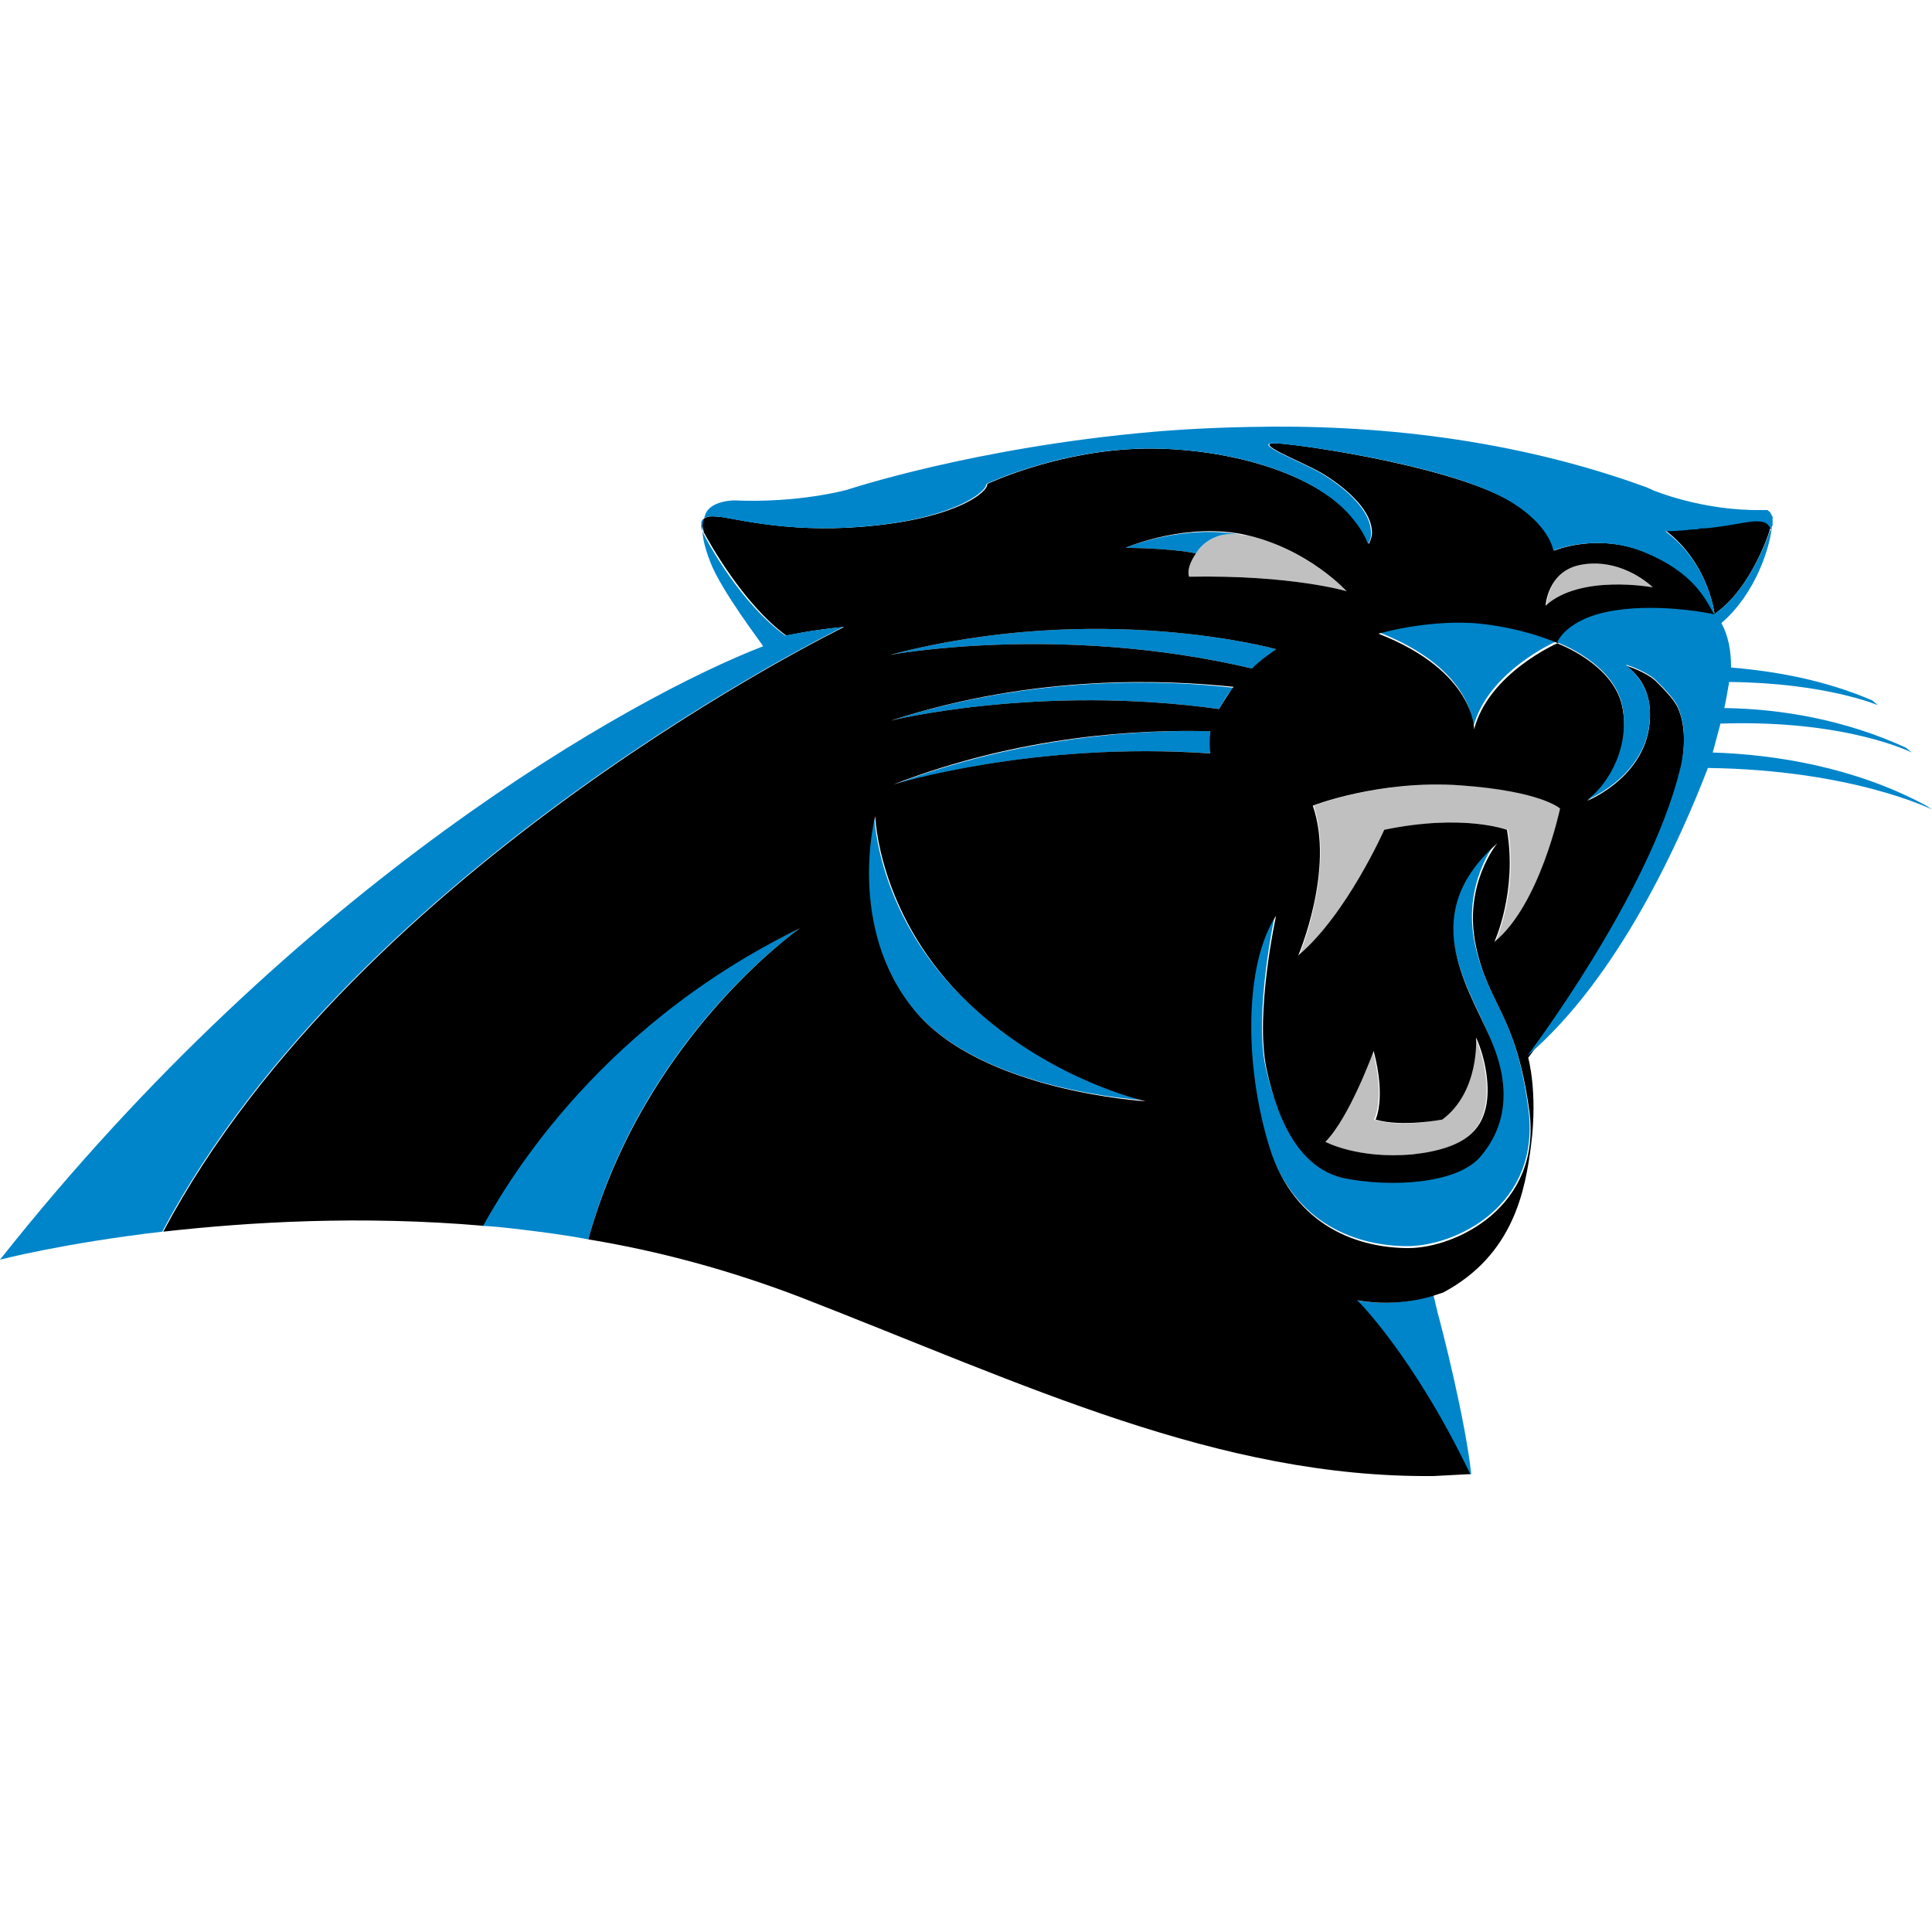 <svg id="Layer_1" xmlns="http://www.w3.org/2000/svg" viewBox="0 0 200 200">
  <style>
    .st0{fill:#bfc0bf}.st1{fill:#0085ca}
  </style>
  <path d="M183.1,55.2c0-0.1,0.1-0.2,0.1-0.3c0-0.1,0-0.2,0.1-0.2c0,0,0,0,0,0c-0.3-0.8-0.9-0.9-2.1-0.8c-1.8,0.3-3.4,0.6-4.8,0.7
			l0,0c-0.1,0-0.1,0-0.2,0c-0.1,0-0.1,0-0.2,0c-0.2,0-0.4,0-0.6,0.1c0,0-0.1,0-0.1,0c-1.8,0.1-2.9,0.2-2.9,0.2
			c4.5,3.4,5.1,8.7,5.1,8.7l0.2-0.2C181.3,60.8,183.1,55.2,183.1,55.2z"/>
  <path class="st0" d="M136 83.4c2.2 6.6-1.5 15.5-1.5 15.5 5-4.3 8.9-13 8.9-13 8.2-1.7 12.7 0 12.7 0 1.1 6.4-1.3 11.6-1.3 11.6 4.7-3.8 6.9-13.8 6.9-13.8s-1.9-1.8-10.3-2.4C142.9 80.7 136 83.4 136 83.4zM142.1 108.8c0 0-2.5 6.9-5 9.4 0 0 3.3 1.8 9 1.3 5.7-.5 7.1-2.6 7.6-4.8.5-2.1 0-5.1-1-7.3 0 0 .4 5.6-3.5 8.5 0 0-4.2.9-7 0C142.3 115.9 143.4 113.6 142.1 108.8zM128.7 55.4c.1 0 .1 0 .2 0C128.8 55.4 128.7 55.4 128.7 55.4c-3.4-.7-4.9 1.9-4.9 1.9-1.1 1.6-.7 2.4-.7 2.4 10.6-.2 16.3 1.5 16.3 1.5s-4-4.3-10.3-5.8L128.7 55.4zM171.1 60.8c-1.4-1.3-4.4-3-7.6-2.3-3.3.7-3.4 4.2-3.4 4.2C163.6 59.4 171.1 60.8 171.1 60.8z"/>
  <g>
    <path class="st1" d="M92.1 67.8c0 0 17.5-3.3 37.5 1.4.7-.6 1.5-1.3 2.5-2C132.1 67.2 113.8 62.1 92.1 67.8zM92.2 74.6c0 0 15.3-3.8 34-1.2.4-.7.8-1.5 1.5-2.2C120.9 70.4 107.2 69.8 92.2 74.6zM92.6 81.2c0 0 14.5-4.5 32.8-3.2-.1-.7-.1-1.4.1-2.3C118.1 75.5 105.8 76.2 92.6 81.2zM49.9 126.9C49.9 126.9 49.9 126.9 49.9 126.9 49.9 126.9 49.9 126.9 49.9 126.9c.4 0 1.4.1 1.5.1.1 0 1.9.2 1.9.2 2.5.3 5 .6 7.6 1.1l0 0c5.7-21 21.9-32.2 21.9-32.2C60.8 106.6 51.7 123.8 49.9 126.9zM152.7 97.8c-1.4-6.3 2.2-10.7 2.2-10.7-8.2 7.2-3.2 14.4-.8 20 2.5 5.6 1.5 9.7-1 12.5-2.5 2.9-9.3 3.1-13.9 2.2-4.6-.9-6.9-5.7-8.2-11.4-1.2-5.7 1-15.8 1-15.8-3.4 5.1-3.4 15.5-.7 23.9 2.6 8.4 9.4 10.5 14.4 10.5 5 0 13.9-4.2 12.5-14.3C156.9 104.9 154.1 104.1 152.7 97.8zM99.3 102.9c-8.6-8.7-8.8-18.5-8.8-18.5s-2.9 11.4 4 20c7 8.6 24 9.5 24 9.5S107.9 111.6 99.3 102.9zM142.6 65.4c10.1 3.9 9.9 9.9 9.9 9.9 1.5-5.8 8.6-8.9 8.6-8.9s-3.7-1.8-8.8-2.1C147.4 64 142.6 65.4 142.6 65.4zM128.7 55.4c-6.1-1.2-11.9 1.2-12.2 1.3 0 0 0 0 0 0 0 0 0 0 0 0l0 0c5.6.1 7.3.6 7.3.6S125.2 54.7 128.7 55.4zM148.4 134.1C148.4 134.1 148.4 134.1 148.4 134.1c-.1 0-3.6 1.3-8 .5 0 0 5.8 5.6 11.7 18 0 0 0 0 0 0l0 0 .2 0c-.6-5.6-3-15-3.5-16.8L148.4 134.1z"/>
    <path d="M174.2,75c-0.1-0.7-0.3-1.2-0.5-1.7c0,0-0.2-0.5-0.8-1.2c-0.5-0.6-1-1.1-1.5-1.6c-1.1-1-3.1-1.6-3.1-1.6s0,0,0,0
					c1.4,1,2.4,2.5,2.5,4.7c0.3,6.6-6.5,9.3-6.5,9.3c1.6-1.1,4.5-4.7,3.7-9.4c-0.7-4.7-6.8-6.9-6.8-6.9s-7.1,3.1-8.6,8.9
					c0,0,0.1-6-9.9-9.9c0,0,4.7-1.4,9.8-1.1c5.1,0.4,8.8,2.1,8.8,2.1s0.9-2.5,5.9-3.3c5-0.8,10.4,0.4,10.4,0.4
					c-1-1.8-2.1-4.5-7.2-6.5c-5-2.1-9.5-0.2-9.5-0.2s-0.3-2.4-4-4.8c-5.9-3.8-21.6-6.1-24.6-6.3c-3-0.2,2.3,1.8,4.4,3
					c2.4,1.4,5.1,3.7,5.3,5.9c0.1,0.6-0.1,1.1-0.3,1.5c-0.2-0.6-0.7-1.4-1.4-2.4c-4.3-5.5-15.2-7.9-23.4-7.4
					c-8.2,0.5-14.7,3.6-14.7,3.6c0.1,0.8-3,3.4-11.6,4.3c-8.2,0.9-13.9-0.6-16-0.9c-0.1,0-0.1,0-0.2,0c-0.8-0.1-1.5-0.1-1.7,0.5
					c0,0,0,0.1,0,0.1c0,0,0,0.1,0,0.1c0,0.4,0.2,1,0.2,1c0-0.1-0.1-0.2-0.1-0.2c0.6,1.1,4.1,7.5,8.6,10.8c0,0,2.7-0.6,6-0.9
					c0,0-50.2,24.4-70.5,62.6c8.9-1,20.5-1.7,33.2-0.6c0,0-0.1,0-0.1,0c0,0,0,0,0,0c1.8-3.1,11-20.2,32.8-30.8
					c0,0-16.1,11.2-21.9,32.2c7.3,1.2,14.7,3.2,22,6c23.4,9.1,43.2,18.7,65.5,18.5l3.8-0.2c0,0,0,0,0,0c-5.9-12.3-11.7-18-11.7-18
					c4.4,0.8,8-0.5,8-0.5c0.3-0.1,0.6-0.2,0.9-0.3c7.3-3.9,8.5-10.6,9.1-15.3c0.7-5.5-0.3-9-0.3-9s12.6-16.6,15.8-29.6
					C173.9,79.8,174.6,77.4,174.2,75z M163.5,58.5c3.3-0.7,6.2,1,7.6,2.3c0,0-7.5-1.4-11.1,1.9C160,62.7,160.2,59.2,163.5,58.5z
					 M116.5,56.7C116.5,56.7,116.5,56.7,116.5,56.7C116.5,56.7,116.5,56.7,116.5,56.7c0.3-0.1,6.4-2.7,12.6-1.3
					c6.4,1.5,10.3,5.8,10.3,5.8s-5.7-1.7-16.3-1.5c0,0-0.4-0.8,0.7-2.4C123.8,57.3,122.1,56.8,116.5,56.7L116.5,56.7z M132.1,67.2
					c-1,0.7-1.8,1.3-2.5,2c-20-4.7-37.5-1.4-37.5-1.4C113.8,62.1,132.1,67.2,132.1,67.2z M94.6,104.5c-7-8.6-4-20-4-20
					s0.3,9.8,8.8,18.5c8.6,8.7,19.2,11,19.2,11S101.5,113,94.6,104.5z M125.3,78c-18.3-1.3-32.8,3.2-32.8,3.2
					c13.2-5.1,25.5-5.7,32.8-5.5C125.2,76.6,125.2,77.4,125.3,78z M126.2,73.4c-18.7-2.6-34,1.2-34,1.2c15.1-4.9,28.7-4.2,35.5-3.5
					C127.1,71.9,126.6,72.7,126.2,73.4z M158.3,114.9c1.4,10-7.6,14.3-12.5,14.3c-5,0-11.8-2.1-14.4-10.5
					c-2.6-8.4-2.6-18.9,0.7-23.9c0,0-2.2,10-1,15.8c1.2,5.7,3.6,10.5,8.2,11.4c4.6,0.9,11.4,0.6,13.9-2.2c2.5-2.9,3.5-6.9,1-12.5
					c-2.5-5.6-7.4-12.8,0.8-20c0,0-3.6,4.3-2.2,10.7C154.1,104.1,156.9,104.9,158.3,114.9z M149.3,115.9c3.9-2.9,3.5-8.5,3.5-8.5
					c1,2.2,1.5,5.2,1,7.3c-0.5,2.1-1.9,4.2-7.6,4.8c-5.7,0.5-9-1.3-9-1.3c2.5-2.5,5-9.4,5-9.4c1.3,4.9,0.2,7.1,0.2,7.1
					C145.1,116.7,149.3,115.9,149.3,115.9z M154.7,97.5c0,0,2.4-5.2,1.3-11.6c0,0-4.5-1.7-12.7,0c0,0-3.9,8.8-8.9,13
					c0,0,3.8-8.9,1.5-15.5c0,0,6.9-2.7,15.3-2.1c8.4,0.6,10.3,2.4,10.3,2.4S159.4,93.7,154.7,97.5z"/>
    <path class="st1" d="M199.4,83.4c-7.4-4-15.7-5.3-22.1-5.5c0,0,0,0,0,0c0,0,0,0,0,0c0.2-0.8,0.5-1.8,0.8-3c0.1,0,0.2,0,0.2,0
					c12.9-0.4,19.6,3,19.6,3l-0.6-0.5c-6.3-2.9-12.9-4-18.6-4.1l-0.2,0c0.2-0.9,0.5-2.7,0.5-2.7l0.1,0c9.9,0.1,15.3,2.4,15.3,2.4
					l-0.6-0.5c-4.9-2.1-9.9-3-14.6-3.4c0-1.8-0.3-3.3-1-4.6c3.6-3.1,5-7.9,5.2-9.8c0,0,0,0,0,0c0,0,0,0,0,0c0-0.1,0-0.2,0.1-0.3
					c0,0,0-0.1,0-0.1c0-0.1,0-0.1,0-0.2c0,0,0-0.1,0-0.1c0-0.1,0-0.1,0-0.2c0,0,0-0.1,0-0.1c0,0,0-0.1,0-0.1c0,0,0,0,0-0.1
					c0,0,0-0.1-0.1-0.1c0,0,0,0,0-0.1c0,0,0-0.1-0.1-0.1c0,0,0,0,0-0.1c0,0-0.1-0.1-0.1-0.1c0,0,0,0,0,0c0,0-0.1-0.1-0.1-0.1
					c0,0,0,0,0,0c0,0-0.1,0-0.1-0.1c0,0,0,0,0,0c0,0-0.1,0-0.1,0c0,0,0,0,0,0c0,0-0.1,0-0.1,0c0,0,0,0,0,0c0,0-0.1,0-0.1,0
					c0,0,0,0,0,0c0,0-0.1,0-0.1,0c0,0,0,0,0,0c0,0,0,0-0.1,0c0,0,0,0,0,0c0,0-0.1,0-0.1,0c-6.3,0.1-11.4-2.1-11.4-2.1
					c-0.1-0.1-0.3-0.1-0.4-0.2c-13.9-5.1-28.4-6.6-41.3-6.3l0,0c-5.7,0.1-9.9,0.5-9.9,0.5c-18.5,1.6-31.7,6-31.7,6s-5,1.4-11.7,1.1
					c0,0-2.5,0-3,1.5c-0.4,1-0.5,2.2,0.5,4.8c1.1,3,5.5,8.7,5.5,8.8C65.3,72.2,30.8,91.5,0,130.4c0,0,6.5-1.7,16.8-2.9c0,0,0,0,0,0
					c20.3-38.2,70.5-62.6,70.5-62.6c-3.2,0.3-6,0.9-6,0.9c-4.6-3.3-8.1-9.7-8.6-10.8c0,0.1,0.1,0.1,0.1,0.2c0,0-0.3-0.6-0.2-1
					c0,0,0-0.1,0-0.1c0,0,0-0.1,0-0.1c0.3-0.6,0.9-0.6,1.7-0.5c0,0,0.1,0,0.2,0c2.1,0.3,7.8,1.8,16,0.9c8.6-0.9,11.7-3.6,11.6-4.3
					c0,0,6.5-3.1,14.7-3.6c8.2-0.5,19.1,1.8,23.4,7.4c0.8,1,1.2,1.8,1.4,2.4c0.3-0.4,0.4-0.9,0.3-1.5c-0.2-2.2-2.9-4.5-5.3-5.9
					c-2.1-1.2-7.4-3.2-4.4-3c3,0.2,18.7,2.4,24.6,6.3c3.7,2.4,4,4.8,4,4.8s4.5-1.9,9.5,0.2c5,2.1,6.2,4.7,7.2,6.5
					c0,0-0.5-5.3-5.1-8.7c0,0,1.1,0,2.9-0.2c0,0,0.1,0,0.1,0c0.2,0,0.4,0,0.6-0.1c0.1,0,0.1,0,0.2,0c0.1,0,0.1,0,0.2,0l0,0
					c1.4-0.1,3-0.4,4.8-0.7c1.2-0.1,1.8,0,2.1,0.8c0,0,0,0,0,0c0,0.1,0,0.2-0.1,0.2c0,0.1-0.1,0.2-0.1,0.3c0,0-1.9,5.6-5.4,8.1
					l-0.2,0.2c0,0-5.4-1.2-10.4-0.4c-5,0.8-5.9,3.3-5.9,3.3s6.1,2.2,6.8,6.9c0.7,4.7-2.1,8.3-3.7,9.4c0,0,6.8-2.7,6.5-9.3
					c-0.1-2.1-1.2-3.6-2.5-4.7c0,0,0,0,0,0s2,0.6,3.1,1.6c0.5,0.5,1,1,1.5,1.6c0.6,0.7,0.8,1.2,0.8,1.2c0.2,0.5,0.4,1.1,0.5,1.7
					c0.4,2.4-0.3,4.8-0.3,4.8c-3.2,13-15.8,29.6-15.8,29.6c0,0,0,0,0,0c9.5-8.1,15.9-22.5,18.7-29.8c15,0.2,23.2,4.3,23.2,4.3
					L199.4,83.4z"/>
  </g>
</svg>
